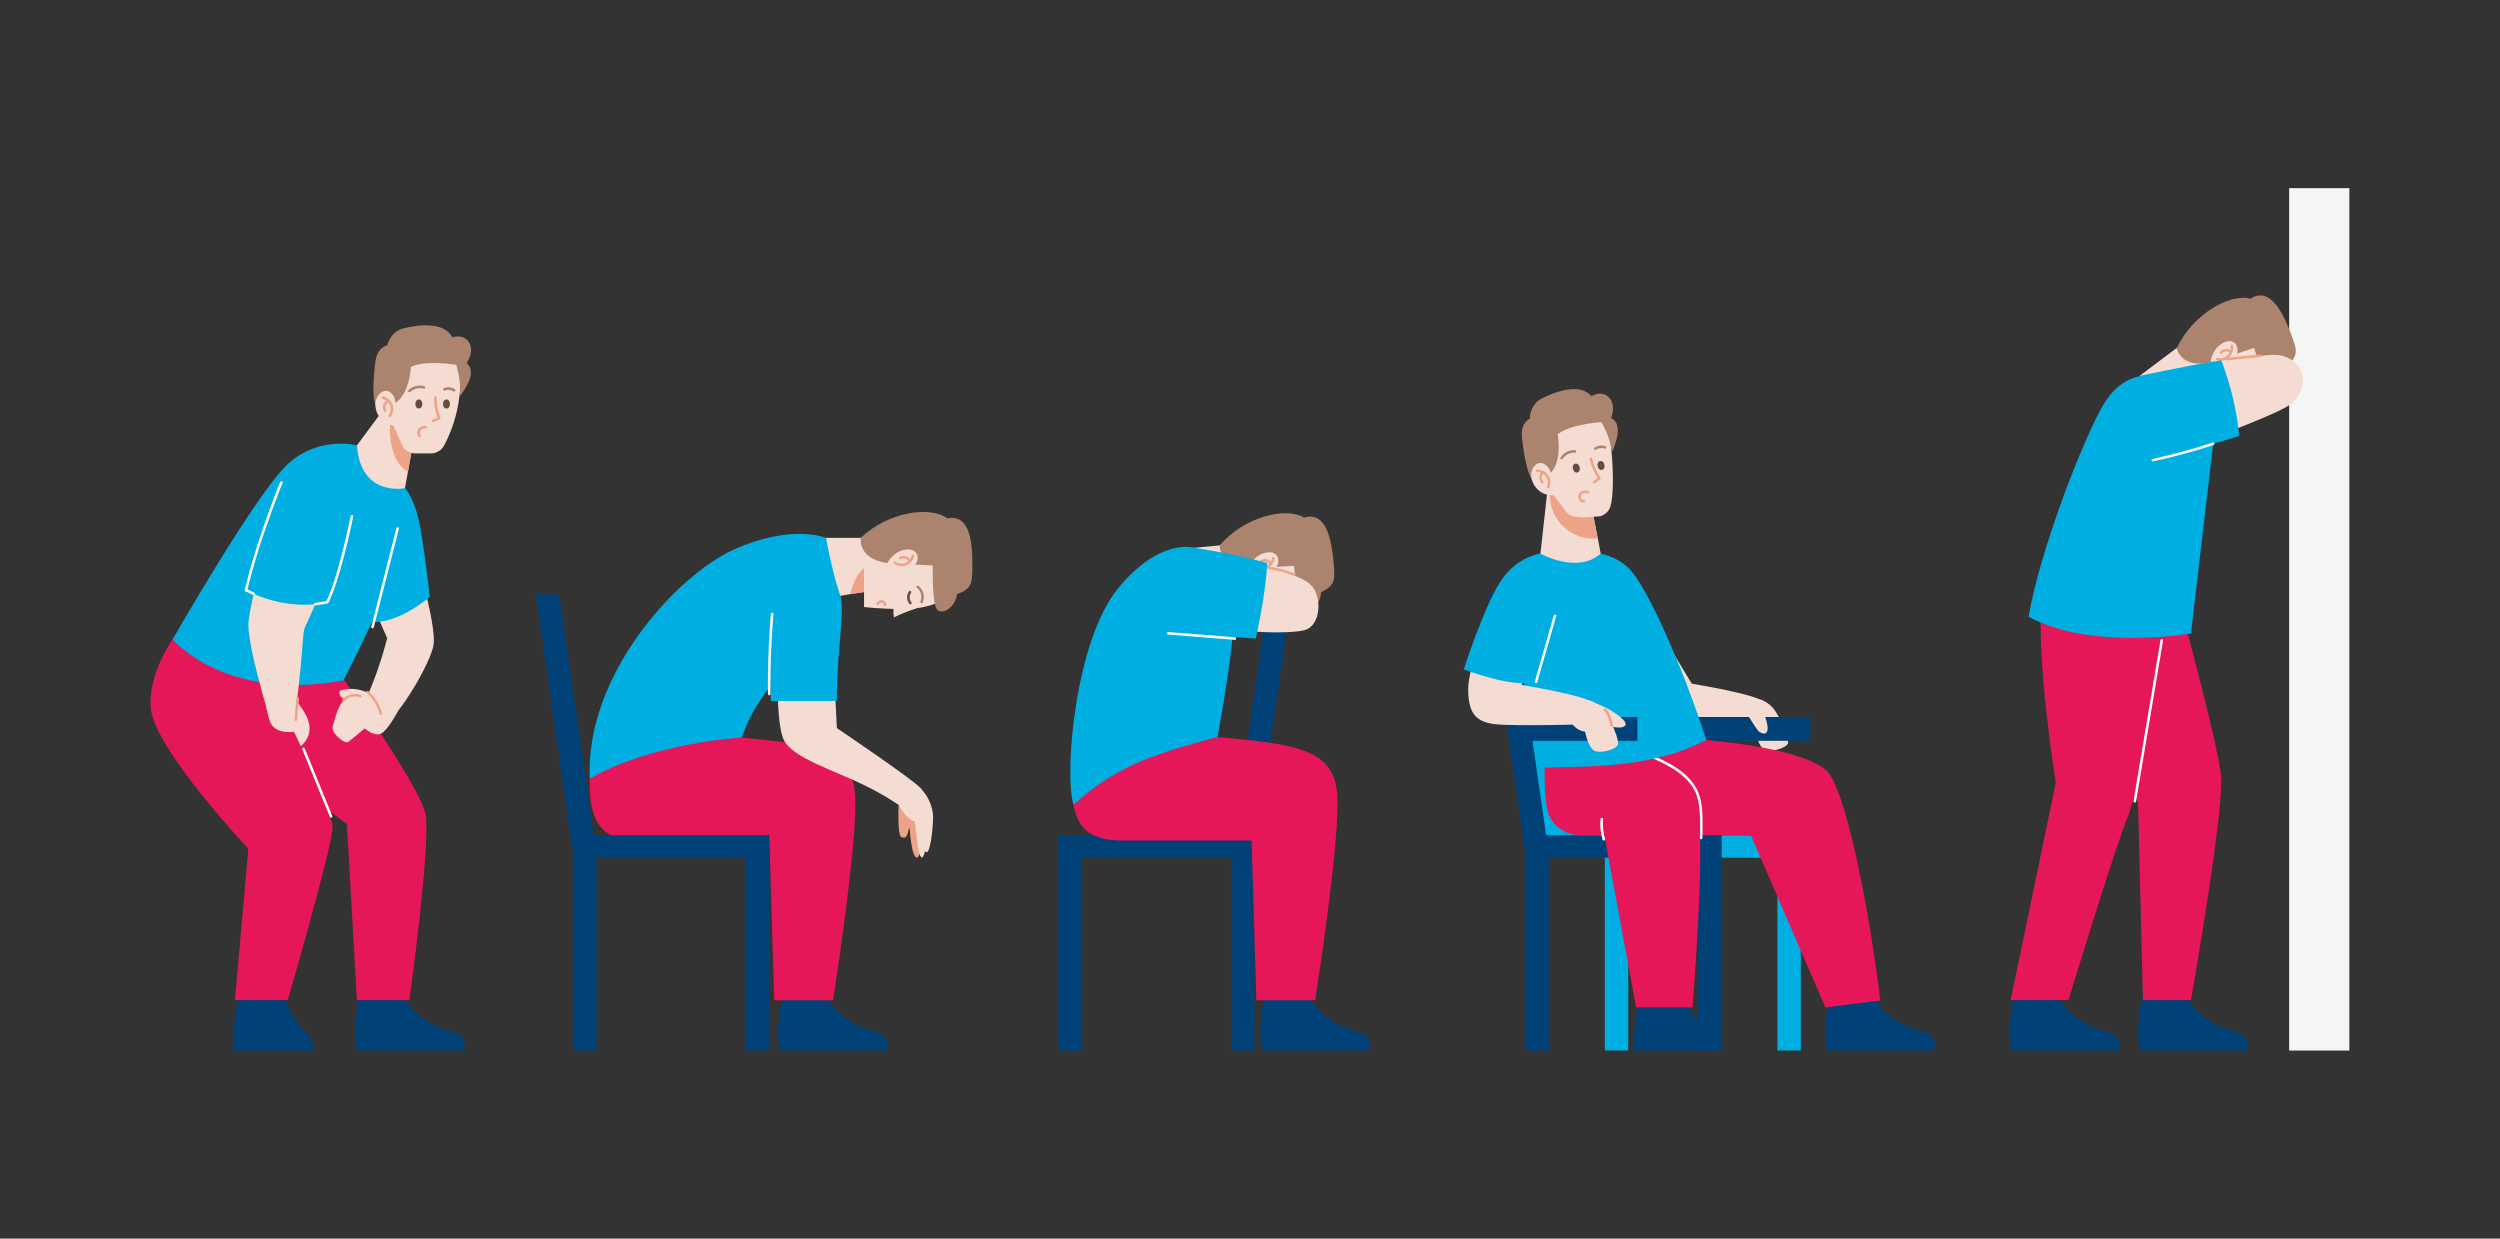 <?xml version="1.0" encoding="UTF-8"?>
<svg xmlns="http://www.w3.org/2000/svg" xmlns:xlink="http://www.w3.org/1999/xlink" version="1.1" id="Слой_2" x="0px" y="0px" viewBox="0 0 2907.3 1440.4" style="enable-background:new 0 0 2907.3 1440.4;" xml:space="preserve">
<rect x="0" y="0" width="2907.3" height="1440.4" fill="#333333" stroke="none"/>
<style type="text/css">
	.st0{fill:#00AFE1;}
	.st1{clip-path:url(#SVGID_00000044869391675381219820000012871560703432007094_);}
	.st2{fill:#AC846E;}
	.st3{fill:#F5DCD3;}
	.st4{fill:#EDA387;}
	.st5{fill:#644C42;}
	.st6{fill:#FBBED3;}
	.st7{fill:#FCA6C3;}
	.st8{fill:#FFFFFF;}
	.st9{fill:#F4F5F5;}
	.st10{clip-path:url(#SVGID_00000011739525704119132450000015718465297503021703_);}
	.st11{fill:#F5BDB8;}
	.st12{fill:#FFD103;}
	.st13{fill:#E61759;}
	.st14{fill:#004178;stroke:#004178;stroke-miterlimit:10;}
	.st15{fill:#004178;}
</style>
<g>
	<g>
		<g>
			<path class="st4" d="M1045.3,929.2c0,0-2.4,42.2,2.9,44.2c5.3,2,6.5,0.8,9.3-11.8c2,21.9,4.1,32.8,8.1,35.7     c4.1,2.8,10.1-27.2,9.7-28.8s-2.8-33.6-2.8-33.6s-10.1-12.1-12.5-13S1045.3,929.2,1045.3,929.2z"></path>
			<path class="st15" d="M910.5,1158.4c0,0-9.4,30.3-4,63.2c45,0,123.7,0,123.7,0s7.1-8.4-4-18.2c-3.9-3.5-34.5-7.7-54-29.2     c-19.5-21.5-13.9-31.3-13.9-31.3L910.5,1158.4z"></path>
			<path class="st13" d="M693.3,851.4c0,0-12.2,50.8-5.6,84.7c6.6,33.9,26.4,41.4,59.3,41.4c32.9,0,147.8,0,147.8,0l5.6,185.7h68.3     c0,0,28.7-180.9,25.8-237.4c-2.8-56.5-50.8-60.2-139.3-68.7c-88.5-8.5-94.1-10.4-94.1-10.4L693.3,851.4z"></path>
			<g>
				<path class="st3" d="M1020.8,625.5v61.2c0,0-8.9,0.5-31.8,4.2c-7.8,1.3-17.2,2.9-28.4,5c-14.1-29.4,0-70.4,0-70.4H1020.8z"></path>
				<path class="st4" d="M1020.8,671.3v15.4c0,0-8.9,0.5-31.8,4.2c5.3-24,15.8-30.2,15.8-30.2L1020.8,671.3z"></path>
				<path class="st3" d="M1004.8,660.7v45.2c0,0,18.2,2.2,44.1,2.5c9.5,0.1,20.1-0.9,31.2-3.9c41.4-11.3,44.2-53.6,34.8-79.1      c-9.4-25.4-53.6-34.8-113.9,0C989.8,654.7,1004.8,660.7,1004.8,660.7z"></path>
				<path class="st2" d="M1001,625.5c0,0-4.7,28.2,39.5,30.1c44.2,1.9,44.2,1.9,44.2,1.9s-0.9,43.6,4.7,51      c5.6,7.4,21.8-1.8,23.5-17.6c17.9-6.1,17.9-13.6,17.9-35.3s-1.9-58.6-29.2-52.8C1082,587.9,1032.1,595.4,1001,625.5z"></path>
				<path class="st3" d="M1030.7,658c3.2-9.4,11.6-16.8,21.4-18.7c4.6-0.9,9.9-0.3,12.9,3.2c2.9,3.4,2.7,8.6,0.4,12.4      s-6.4,6.2-10.6,7.5"></path>
				<path class="st3" d="M1065.9,707.4c0,0-15.7,4.9-26.3,10.7c-1.4-8.4,0-16.8,0-16.8L1065.9,707.4z"></path>
				<g>
					<path class="st5" d="M1056.9,687.9c-3,4.4-2.6,10.5,0.8,14.5c0.5,0.6,1.6,0.5,2.1,0c0.6-0.6,0.5-1.5,0-2.1       c-2.5-3.1-2.5-7.7-0.3-10.9c0.5-0.7,0.1-1.7-0.5-2.1C1058.2,686.9,1057.4,687.2,1056.9,687.9L1056.9,687.9z"></path>
				</g>
				<g>
					<path class="st2" d="M1066.4,683.8c4.6,3.4,6.3,10.2,4,15.3c-0.3,0.7-0.2,1.6,0.5,2.1c0.6,0.4,1.7,0.2,2.1-0.5       c3.1-6.8,0.9-15-5-19.4c-0.7-0.5-1.7-0.1-2.1,0.5C1065.4,682.5,1065.8,683.3,1066.4,683.8L1066.4,683.8z"></path>
				</g>
				<g>
					<g>
						<path class="st4" d="M1060.2,645.8c-0.9,3.8-3.5,7.2-7.1,8.7c-4,1.7-8.6,0.9-12-1.6c-1.6-1.1-3.1,1.5-1.5,2.6        c4.1,3,9.8,3.8,14.6,1.8c4.5-1.9,7.9-5.9,9-10.7C1063.5,644.8,1060.6,644,1060.2,645.8L1060.2,645.8z"></path>
					</g>
					<g>
						<path class="st4" d="M1047.8,650.3c0.2-0.1,0.4-0.3,0.6-0.4c0.1-0.1,0.2-0.1,0.3-0.1c-0.3,0.1,0.1,0,0.1,0        c0.4-0.1,0.8-0.3,1.3-0.3c-0.3,0.1,0.1,0,0.1,0c0.1,0,0.2,0,0.3,0c0.2,0,0.5,0,0.7,0c0.1,0,0.2,0,0.3,0c0.1,0,0.3,0,0.1,0        c0.2,0,0.5,0.1,0.7,0.1c0.2,0.1,0.4,0.1,0.6,0.2c0.1,0,0.2,0.1,0.3,0.1c0.4,0.1-0.2-0.1,0.1,0.1c0.4,0.2,0.8,0.4,1.2,0.7        c0.1,0.1,0.2,0.2,0.1,0c0.1,0.1,0.2,0.2,0.3,0.3c0.2,0.1,0.3,0.3,0.5,0.5c0.1,0.1,0.1,0.2,0.2,0.3c0.1,0.1-0.1-0.2,0,0.1        c0.1,0.2,0.3,0.4,0.4,0.7c0.4,0.7,1.4,0.9,2.1,0.5c0.7-0.4,0.9-1.3,0.5-2.1c-2.4-4.3-8.5-5.9-12.6-3.2c-0.7,0.4-1,1.3-0.5,2.1        C1046.1,650.4,1047.1,650.7,1047.8,650.3L1047.8,650.3z"></path>
					</g>
				</g>
				<g>
					<path class="st4" d="M1022,702.8C1022,702.7,1022.2,702.4,1022,702.8c0.1-0.2,0.1-0.3,0.2-0.4c0.1-0.1,0.1-0.2,0.2-0.3       c0.1-0.1,0.2-0.2,0,0c0.2-0.2,0.3-0.4,0.5-0.5c0.2-0.2-0.1,0.1,0,0c0.1-0.1,0.2-0.1,0.3-0.2c0.2-0.1,0.4-0.2,0.6-0.3       c-0.2,0.1-0.1,0,0,0c0.1,0,0.2-0.1,0.3-0.1c0.1,0,0.2,0,0.4-0.1c-0.3,0.1,0,0,0.1,0c0.1,0,0.2,0,0.3,0c0,0,0.4,0,0.2,0       c-0.2,0,0.1,0,0.2,0c0.1,0,0.2,0.1,0.4,0.1c0,0,0.4,0.1,0.2,0c-0.2-0.1,0.2,0.1,0.2,0.1c0.2,0.1,0.4,0.2,0.6,0.4       c-0.2-0.1,0,0,0.1,0.1c0.1,0.1,0.1,0.1,0.2,0.2c0.1,0.1,0.1,0.1,0.2,0.2c0.3,0.3-0.1-0.2,0.1,0.1c0.1,0.2,0.2,0.4,0.3,0.6       c0.1,0.1,0.1,0.2,0,0c0,0.1,0.1,0.2,0.1,0.3c0,0.1,0.1,0.2,0.1,0.4c0.1,0.3,0-0.3,0,0.1c0.1,0.8,0.6,1.5,1.5,1.5       c0.8,0,1.6-0.7,1.5-1.5c-0.3-2.8-2.4-5.1-5.2-5.5c-2.8-0.4-5.5,1.5-6.4,4.1c-0.3,0.7,0.3,1.7,1,1.8       C1021,704.1,1021.7,703.6,1022,702.8L1022,702.8z"></path>
				</g>
			</g>
			<path class="st3" d="M904.8,765.9c0,0-3.3,74.6,6.9,95s57.7,34.7,93.2,52.1s38.8,24.5,47.4,25.5c8.5,1,26.9-12.3,17.7-22.5     s-96.8-69.3-96.8-69.3l-4.6-91.8L904.8,765.9z"></path>
			<path class="st0" d="M960.6,625.5c0,0-39.6-16.7-107,13.5S680.2,786,685.9,905.4c74.2-42.3,176.9-47.7,176.9-47.7     s12.2-44.6,56.1-83.4c43.9-38.8,58.3-81.4,58.3-81.4S968.6,669.1,960.6,625.5z"></path>
			<path class="st0" d="M977.2,692.9c0,0,4.1,5.9,0,46.7c-4.1,40.9-4.1,75.6-4.1,75.6h-76.6c0,0-2-48,0-97     C898.5,669.1,949.5,679.9,977.2,692.9z"></path>
			<g>
				<path class="st8" d="M896.5,714c-2.1,24.3-3.2,48.8-3.5,73.2c-0.1,6.6-0.1,13.2,0,19.9c0,1.9,3,1.9,3,0      c-0.3-24.4,0.5-48.9,2-73.3c0.4-6.6,0.9-13.2,1.5-19.8C899.7,712.1,896.7,712.1,896.5,714L896.5,714z"></path>
			</g>
			<path class="st3" d="M1045.3,935.9c0,0,6.5,15.1,18.7,19.6c2.4,17.8,2.8,35.7,6.9,40.9c4.1,5.3,6.5-16.6,8.1-26.3     s5.7-17.4,2.8-31.6C1079,924.3,1070,916,1070,916S1045.3,922.8,1045.3,935.9z"></path>
			<path class="st3" d="M1074.8,921.8c0,0,10.7,12.7,10.3,29.6c-0.4,16.8-3.5,36.9-6.6,39.3c-3.1,2.4-7.4-8.2-5.9-21     s2.8-30.7,2.8-30.7L1074.8,921.8z"></path>
		</g>
		<g>
			<rect x="666.6" y="971.4" class="st15" width="227.9" height="26"></rect>
			<rect x="867.3" y="971.4" class="st15" width="27.2" height="250.2"></rect>
			<rect x="666.6" y="971.4" class="st15" width="27.2" height="250.2"></rect>
			<polygon class="st15" points="666.6,992.9 693.8,992.9 650.2,691.2 623,691.2    "></polygon>
		</g>
	</g>
	<g>
		<g>
			
				<rect x="1231" y="971.4" transform="matrix(-1 -4.489710e-11 4.489710e-11 -1 2689.757 1968.895)" class="st15" width="227.9" height="26"></rect>
			
				<rect x="1231" y="971.4" transform="matrix(-1 -4.444812e-11 4.444812e-11 -1 2489.076 2193.085)" class="st15" width="27.2" height="250.2"></rect>
			
				<rect x="1431.6" y="971.4" transform="matrix(-1 -4.538559e-11 4.538559e-11 -1 2890.438 2193.085)" class="st15" width="27.2" height="250.2"></rect>
			<polygon class="st15" points="1458.8,992.9 1431.6,992.9 1475.3,691.2 1502.5,691.2    "></polygon>
		</g>
		<path class="st15" d="M1471.3,1158.4c0,0-9.4,30.3-4,63.2c45,0,123.7,0,123.7,0s7.1-8.4-4-18.2c-3.9-3.5-34.5-7.7-54-29.2    c-19.5-21.5-13.9-31.3-13.9-31.3L1471.3,1158.4z"></path>
		<path class="st13" d="M1254,851.4c0,0-12.2,50.8-5.6,84.7s26.4,41.4,59.3,41.4c32.9,0,147.8,0,147.8,0l5.6,185.7h68.3    c0,0,28.7-180.9,25.8-237.4c-2.8-56.5-50.8-60.2-139.3-68.7c-88.5-8.5-94.1-10.4-94.1-10.4L1254,851.4z"></path>
		<g>
			<path class="st3" d="M1438.2,632.3l5.9,60.9c0,0-8.8,1.4-31.2,7.3c-7.6,2-16.9,4.5-27.8,7.7c-16.9-27.9-6.8-70.1-6.8-70.1     L1438.2,632.3z"></path>
			<path class="st4" d="M1442.6,677.9l1.5,15.3c0,0-8.8,1.4-31.2,7.3c2.9-24.4,12.8-31.6,12.8-31.6L1442.6,677.9z"></path>
			<path class="st3" d="M1425.6,668.8l4.4,45c0,0,18.3,0.4,44.2-1.7c9.5-0.8,19.9-2.8,30.6-6.9c40.1-15.2,38.9-57.7,27-82     s-56.7-29.5-113.3,11C1410.1,664.3,1425.6,668.8,1425.6,668.8z"></path>
			<path class="st2" d="M1418.5,634.2c0,0-2,28.6,42.2,26.2c44.2-2.4,44.2-2.4,44.2-2.4s3.3,43.5,9.6,50.3     c6.3,6.8,21.5-3.9,21.7-19.7c17.2-7.8,16.5-15.3,14.4-36.8c-2.1-21.6-7.5-58.2-34.1-49.8C1495.4,588.9,1446.5,601.2,1418.5,634.2     z"></path>
			<path class="st3" d="M1451.1,663.6c2.2-9.7,10-17.9,19.5-20.6c4.5-1.3,9.8-1.3,13.2,2c3.2,3.1,3.5,8.3,1.6,12.3s-5.7,6.8-9.8,8.5     "></path>
			<path class="st3" d="M1490.9,709.5c0,0-15.2,6.4-25.2,13.2c-2.2-8.2-1.6-16.8-1.6-16.8L1490.9,709.5z"></path>
			<g>
				<path class="st15" d="M1480.2,690.8c-2.6,4.6-1.7,10.7,2,14.4c1.4,1.4,3.5-0.8,2.1-2.1c-2.8-2.8-3.4-7.4-1.5-10.8      C1483.7,690.6,1481.1,689.1,1480.2,690.8L1480.2,690.8z"></path>
			</g>
			<g>
				<path class="st2" d="M1489,685.9c5.1,3,7.4,9.6,5.5,15.2c-0.6,1.8,2.3,2.6,2.9,0.8c2.3-6.8-0.7-14.9-6.8-18.5      C1488.9,682.3,1487.4,684.9,1489,685.9L1489,685.9z"></path>
			</g>
			<g>
				<g>
					<path class="st4" d="M1479.3,649c-0.5,3.8-2.9,7.2-6.2,9.1c-3.7,2-8.4,1.8-12-0.3c-1.7-1-3.2,1.6-1.5,2.6       c4.5,2.7,10.4,2.9,15,0.3c4.3-2.4,7.1-6.8,7.7-11.6c0.1-0.8-0.8-1.5-1.5-1.5C1479.9,647.5,1479.4,648.2,1479.3,649L1479.3,649z       "></path>
				</g>
				<g>
					<path class="st4" d="M1467.6,654.2C1467.4,654.4,1467.6,654.2,1467.6,654.2c0.2-0.1,0.3-0.2,0.4-0.2c0.2-0.1,0.4-0.2,0.6-0.3       c0,0,0.4-0.2,0.1-0.1c0.1,0,0.2-0.1,0.3-0.1c0.2-0.1,0.4-0.1,0.7-0.2c0.1,0,0.2,0,0.3-0.1c0,0,0.4-0.1,0.2,0       c-0.2,0,0.2,0,0.2,0c0.1,0,0.2,0,0.3,0c0.3,0,0.5,0,0.8,0c0.1,0,0.2,0,0.3,0c0,0,0.5,0.1,0.1,0c0.5,0.1,0.9,0.2,1.3,0.3       c0.1,0,0.2,0.1,0.3,0.1c0.2,0.1-0.2-0.1,0.1,0c0.2,0.1,0.4,0.2,0.6,0.3c0.2,0.1,0.4,0.2,0.6,0.4c0.4,0.2-0.2-0.2,0.1,0.1       c0.1,0.1,0.2,0.1,0.3,0.2c0.2,0.2,0.3,0.3,0.5,0.5c0.1,0.1,0.1,0.2,0.2,0.3c-0.2-0.2,0.1,0.1,0.1,0.1c0.5,0.7,1.3,1,2.1,0.5       c0.7-0.4,1-1.4,0.5-2.1c-2.9-4.3-9.1-5.1-13.1-1.9c-0.6,0.5-0.5,1.6,0,2.1C1466.1,654.8,1466.9,654.7,1467.6,654.2       L1467.6,654.2z"></path>
				</g>
			</g>
			<g>
				<path class="st4" d="M1446.8,709.2c0-0.1,0.1-0.2,0.1-0.4c0-0.1,0.2-0.4,0-0.1c0.1-0.2,0.2-0.4,0.3-0.5c0,0,0.3-0.3,0.1-0.1      c0.1-0.1,0.2-0.2,0.2-0.3c0.1-0.1,0.3-0.3,0.5-0.4c-0.3,0.2,0.1,0,0.1-0.1c0.1-0.1,0.2-0.1,0.3-0.2c0,0,0.3-0.2,0.2-0.1      c-0.2,0.1,0.1,0,0.2-0.1c0.2-0.1,0.5-0.1,0.7-0.2c-0.2,0-0.1,0,0,0c0.1,0,0.2,0,0.4,0c0.1,0,0.2,0,0.3,0c-0.4,0,0,0,0.1,0      c0.1,0,0.2,0.1,0.3,0.1c0,0,0.4,0.2,0.2,0.1c-0.2-0.1,0.1,0.1,0.1,0.1c0.1,0.1,0.2,0.1,0.3,0.2c0.1,0.1,0.2,0.1,0.3,0.2      c-0.2-0.1-0.1-0.1,0,0c0.2,0.1,0.3,0.3,0.5,0.5c0.2,0.2-0.1-0.2,0.1,0.1c0.1,0.1,0.1,0.2,0.2,0.3c0.1,0.1,0.1,0.2,0.1,0.3      c0.2,0.3-0.1-0.3,0,0.1c0.1,0.2,0.1,0.5,0.2,0.7c0.1,0.8,1.1,1.3,1.8,1c0.8-0.3,1.2-1,1-1.8c-0.5-2.6-3-4.7-5.6-4.8      c-2.7-0.1-5.3,1.9-5.9,4.5c-0.2,0.8,0.2,1.7,1,1.8C1445.7,710.5,1446.6,710.1,1446.8,709.2L1446.8,709.2z"></path>
			</g>
		</g>
		<path class="st0" d="M1388.9,637c0,0-40-12.5-89,47.6s-62.8,213.3-51.5,251.4c52.1-48.3,102.4-61.1,167.5-79.1    c9.6-52.6,22-129.5,17.8-151.1C1429.6,684.4,1388.9,637,1388.9,637z"></path>
		<path class="st3" d="M1464,659.1c0,0,43.1,6.6,58.8,19.6c15.6,13,14.1,49.6-6.5,54.3c-20.6,4.8-75.5,1.7-84.7-2.6    C1422.4,726.1,1464,659.1,1464,659.1z"></path>
		<path class="st0" d="M1388.9,637c0,0,47.4,7.2,84.8,17.7c-1.7,37.5-13.4,87.9-13.4,87.9s-79.1-4.8-101.7-10    C1336,727.4,1332,662.6,1388.9,637z"></path>
		<g>
			<path class="st8" d="M1358.6,738c20.7,1.6,41.3,3.3,62,4.9c5.2,0.4,10.3,0.8,15.5,1.2c1.9,0.2,1.9-2.8,0-3     c-20.7-1.6-41.3-3.3-62-4.9c-5.2-0.4-10.3-0.8-15.5-1.2C1356.6,734.9,1356.7,737.9,1358.6,738L1358.6,738z"></path>
		</g>
		<g>
			<path class="st4" d="M1475,661.7c10.3,1.4,20.3,4.2,29.9,8.2c0.8,0.3,1.6-0.3,1.8-1c0.2-0.9-0.3-1.5-1-1.8     c-9.6-4-19.6-6.7-29.9-8.2c-0.8-0.1-1.6,0.2-1.8,1C1473.8,660.5,1474.2,661.6,1475,661.7L1475,661.7z"></path>
		</g>
	</g>
	<g>
		<path class="st15" d="M278,1157.8c0,0-7.8,28.9-7.2,63.9c49.8,0,92.8,0,92.8,0s3.4-11.4-6.7-20.2s-23.5-26.9-27.6-49.1    C325.3,1130.2,278,1157.8,278,1157.8z"></path>
		<path class="st15" d="M418.7,1158.4c0,0-9.4,30.3-4,63.2c45,0,123.7,0,123.7,0s7.1-8.4-4-18.2c-3.9-3.5-34.5-7.7-54-29.2    c-19.5-21.5-13.9-31.3-13.9-31.3L418.7,1158.4z"></path>
		<path class="st3" d="M472.8,612c0,0,37.6,114.3,30.9,140.6c-6.7,26.3-46.9,91.4-58.7,88.7c-11.8-2.8-29.2-5.2-15.6-36.9    c13.5-31.7,20.9-62.4,20.9-62.4s-31-66.2-35.3-97.9S453.8,601.3,472.8,612z"></path>
		<path class="st0" d="M499.8,694c0,0-22.8,20.2-48.6,27.1c-4.8,1.3-9.7,2.1-14.6,2.2c-9.6-18.3-14.9-34.9-17.9-47.7    c-3.9-16.4-3.9-26.8-3.9-26.8l56.1-81.2c0,0,9.7,9.7,15.9,36.6C492.9,631.1,499.8,694,499.8,694z"></path>
		<path class="st13" d="M476.1,1163.1h-61l-11.7-205.1c0,0-93.4-64.4-117.3-110.1c-2.7-5.2-4.5-10.1-5.2-14.7c-6.7-45,0-69.9,0-69.9    l109.9,14.1c0,0,97.7,135.9,104,169.7C501.3,980.9,476.1,1163.1,476.1,1163.1z"></path>
		<path class="st13" d="M302.4,767.4c0,0,84.3,172.4,84.3,194.5c0,22.1-52.1,201.2-52.1,201.2h-61.4L288.8,987    c0,0-110.3-116.9-113.5-164.1s34.4-91.9,34.4-91.9L302.4,767.4z"></path>
		<path class="st3" d="M426.5,812.4c0,0-20.4-6.1-27.2,2.1c-6.8,8.2-10.6,23.6-12.5,30.7c-1.9,7,14,20.5,18,17.7    s19.2-15.8,19.2-15.8s11.2,9.7,19,6.1s19.8-26.1,19.8-26.1L426.5,812.4z"></path>
		<path class="st3" d="M430.7,806.8c0,0-13.5-6.9-24.8-5.5c-11.3,1.3-11.5,1.3-11,5.5c0.6,4.2,3.9,7,14.6,7.3s15.8,2.8,15.8,2.8    S432,809.3,430.7,806.8z"></path>
		<path class="st3" d="M309.6,822.3c0,0,3.2,17.1,6.8,21.4c3.7,4.2,10.4,9,25.6,7.3c4.1,9,7.7,16.8,7.7,16.8s10.3-7.5,10.3-20.5    c0-12.9-9.8-24.8-16-33.2S309.6,822.3,309.6,822.3z"></path>
		<path class="st0" d="M415.1,517.9c0,0-43.6-11.7-80.2,21.6s-134.1,204-134.1,204s60,72.8,198.5,47.9    c26-49.9,70.1-143.2,73.6-179.3c3.5-36.1-2-44.4-2-44.4L415.1,517.9z"></path>
		<path class="st3" d="M492.6,486.7l-0.3,0.5l-9.1,12.5l-8.8,48.9l-3.5,19.1c0,0-51.6,10.8-55.8-49.8l34.3-46.3L492.6,486.7z"></path>
		<path class="st4" d="M492.3,487.1l-9.1,12.5l-8.8,48.9c-25.7-14.3-20.5-59.1-20.5-59.1L492.3,487.1z"></path>
		<path class="st3" d="M450.4,478.4l16.8,38.5c2.8,6.3,9,10.4,15.9,10.4h18c6.3,0,12.2-3.4,15.2-9c5.4-9.9,13.3-27.5,17-50.5    c5.9-36.7,4.7-60.3-5.9-63.9c-10.6-3.5-56.8-5.9-66.3,20.1C451.6,450,450.4,478.4,450.4,478.4z"></path>
		<path class="st2" d="M455.8,470.5c0,0,18.9-4.6,22.1-43.8c16.5-8.4,52.5-2.5,52.5-2.5s7,19.7,3.7,37.5c16.9-22,15.7-33.5,8.5-39.5    c13-19.7-0.4-35.4-16.5-29.8c-9.8-19.3-41.7-14.4-57.1-10.5c-15.4,3.9-18.7,19.8-18.7,19.8s-11.6,1.6-13.8,19.1    c-2.2,17.5-5.4,51.5,5.5,60.2C453,489.8,455.8,470.5,455.8,470.5z"></path>
		<path class="st3" d="M459.9,473.7c0.2-3.9,0.1-7.9-1.4-11.5c-1.4-3.6-4.5-6.8-8.3-7.5c-7-1.2-12.7,6.3-13.5,13.3    c-0.8,7.2,1.8,14.7,6.9,19.8c5.1,5.2,12.5,7.9,19.7,7.2L459.9,473.7z"></path>
		<g>
			<path class="st4" d="M444.7,464c3.8,0.9,7.2,3.5,8.7,7.1c1.7,4,0.9,8.6-1.6,12c-1.1,1.6,1.5,3.1,2.6,1.5c3-4.1,3.8-9.8,1.8-14.6     c-1.9-4.5-5.9-7.9-10.7-9C443.6,460.7,442.8,463.6,444.7,464L444.7,464z"></path>
		</g>
		<g>
			<path class="st4" d="M449.1,476.4c-0.1-0.2-0.3-0.4-0.4-0.6c-0.1-0.1-0.1-0.2-0.1-0.3c0.1,0.3,0-0.1,0-0.1     c-0.1-0.4-0.3-0.8-0.3-1.3c0.1,0.3,0-0.1,0-0.1c0-0.1,0-0.2,0-0.3c0-0.2,0-0.5,0-0.7c0-0.1,0-0.2,0-0.3c0-0.1,0-0.3,0-0.1     c0-0.2,0.1-0.5,0.1-0.7c0.1-0.2,0.1-0.4,0.2-0.6c0-0.1,0.1-0.2,0.1-0.3c0.1-0.4-0.1,0.2,0.1-0.1c0.2-0.4,0.4-0.8,0.7-1.2     c0.1-0.1,0.2-0.2,0-0.1c0.1-0.1,0.2-0.2,0.3-0.3c0.1-0.2,0.3-0.3,0.5-0.5c0.1-0.1,0.2-0.1,0.3-0.2c0.1-0.1-0.2,0.1,0.1,0     c0.2-0.1,0.4-0.3,0.7-0.4c0.7-0.4,0.9-1.4,0.5-2.1c-0.4-0.7-1.3-0.9-2.1-0.5c-4.3,2.4-5.9,8.5-3.2,12.6c0.4,0.7,1.3,1,2.1,0.5     C449.2,478,449.6,477.1,449.1,476.4L449.1,476.4z"></path>
		</g>
		<g>
			<path class="st4" d="M504.8,462.1c-0.2,8.4,1.3,16.8,4.6,24.6c0.2-0.6,0.5-1.1,0.7-1.7c-2.4,1.1-4.7,2.1-7.1,3.2     c-1.8,0.8-0.2,3.4,1.5,2.6c2.4-1.1,4.7-2.1,7.1-3.2c0.5-0.2,0.9-1.1,0.7-1.7c-3.2-7.5-4.7-15.6-4.5-23.8     C507.9,460.2,504.9,460.2,504.8,462.1L504.8,462.1z"></path>
		</g>
		<g>
			<path class="st4" d="M495.3,495.5c-3.2-0.8-6.6,0.4-8.6,3.1c-1.9,2.6-2,6.5-0.1,9.2c0.5,0.7,1.3,1,2.1,0.5c0.7-0.4,1-1.4,0.5-2.1     c-0.4-0.6-0.6-0.9-0.7-1.5c0-0.2-0.1-0.3-0.1-0.5c0-0.1-0.1-0.5,0-0.2c0-0.3-0.1-0.6,0-0.9c0-0.1,0-0.3,0-0.4c0,0,0.1-0.5,0-0.2     c0.1-0.3,0.1-0.6,0.2-0.9c0-0.1,0.1-0.3,0.1-0.4c-0.1,0.2,0.1-0.1,0.1-0.2c0.1-0.3,0.3-0.6,0.5-0.8c0.1-0.1,0.1-0.1,0,0     c0-0.1,0.1-0.1,0.1-0.2c0.1-0.1,0.2-0.2,0.3-0.3c0.1-0.1,0.2-0.2,0.3-0.3c0.1,0,0.1-0.1,0.2-0.1c-0.1,0.1-0.1,0.1,0,0     c0.2-0.2,0.5-0.3,0.7-0.5c0.1-0.1,0.3-0.1,0.4-0.2c-0.3,0.1,0.2-0.1,0.2-0.1c0.3-0.1,0.6-0.2,0.8-0.2c0.1,0,0.3-0.1,0.4-0.1     c-0.3,0,0.1,0,0.2,0c0.3,0,0.6,0,0.9,0c0.1,0,0.2,0,0.3,0c-0.1,0-0.2,0,0,0c0.2,0,0.3,0.1,0.5,0.1c0.8,0.2,1.7-0.2,1.8-1     C496.6,496.6,496.2,495.8,495.3,495.5L495.3,495.5z"></path>
		</g>
		<ellipse class="st5" cx="487.1" cy="469.8" rx="4" ry="5.3"></ellipse>
		<ellipse class="st5" cx="519.2" cy="469.8" rx="4" ry="5.3"></ellipse>
		<g>
			<path class="st2" d="M477.1,455.8c4.1-3.9,10.1-5.3,15.4-3.8c1.9,0.5,2.7-2.4,0.8-2.9c-6.4-1.8-13.5,0-18.4,4.6     C473.6,455,475.7,457.1,477.1,455.8L477.1,455.8z"></path>
		</g>
		<g>
			<path class="st2" d="M517.1,454.2c3.4-1.4,7.2-1.1,10.3,1c0.7,0.5,1.7,0.1,2.1-0.5c0.4-0.7,0.1-1.6-0.5-2.1     c-3.6-2.5-8.5-3-12.6-1.3c-0.7,0.3-1.3,1-1,1.8C515.4,453.9,516.3,454.6,517.1,454.2L517.1,454.2z"></path>
		</g>
		<path class="st3" d="M326.4,575c0,0-36.4,122.9-37.5,150c-1,27,24,108,24,108s23.9-1.4,31.2-7.6c9.4-75.9,7.3-88.5,10.4-95.5    c3.1-7,45.8-97,44.8-136.3S352.4,525.1,326.4,575z"></path>
		<path class="st0" d="M360.1,539.5c0,0-27.5-1-46.2,46.9s-27.7,100-27.7,100s43.3,25.1,94.4,14.1c25-69.3,26.6-102.6,24.3-127.6    S398.3,525.3,360.1,539.5z"></path>
		<g>
			<path class="st8" d="M434.7,729.5c7.6-29.8,15.2-59.6,22.8-89.4c2.1-8.4,4.3-16.8,6.4-25.1c0.5-1.9-2.4-2.7-2.9-0.8     c-7.6,29.8-15.2,59.6-22.8,89.4c-2.1,8.4-4.3,16.8-6.4,25.1C431.3,730.6,434.2,731.4,434.7,729.5L434.7,729.5z"></path>
		</g>
		<g>
			<path class="st8" d="M325.8,560.6c-3.5,8.4-6.7,17-9.9,25.6c-7.4,19.8-14.2,39.7-20.4,59.9c-4,13.1-7.7,26.4-10.9,39.7     c-0.1,0.6,0.1,1.4,0.7,1.7c3,1.5,5.9,2.9,8.9,4.4c1.7,0.8,3.3-1.7,1.5-2.6c-3-1.5-5.9-2.9-8.9-4.4c0.2,0.6,0.5,1.1,0.7,1.7     c5.5-23.2,12.5-46.1,20.2-68.7c5.5-16.1,11.3-32.1,17.5-47.9c1.1-2.9,2.3-5.8,3.5-8.6C329.5,559.7,326.6,558.9,325.8,560.6     L325.8,560.6z"></path>
		</g>
		<g>
			<path class="st8" d="M407.9,599.9c-1.8,8.6-3.7,17.2-5.7,25.8c-4,16.9-8.3,33.8-13.7,50.3c-2.6,8-5.4,16.1-9.2,23.6     c0.3-0.2,0.6-0.5,0.9-0.7c-4.6,0.7-9.2,1.4-13.8,2.2c-1.9,0.3-1.1,3.2,0.8,2.9c1.1-0.2,2.1-0.3,3.2-0.5c2.5-0.4,5-0.8,7.5-1.2     c1-0.2,2-0.2,2.9-0.5c0.8-0.2,1.1-0.6,1.4-1.3c0.4-0.9,0.9-1.8,1.3-2.7c4-8.7,7-17.9,9.8-27c3.2-10.3,6-20.7,8.6-31.1     c2.2-8.7,4.3-17.5,6.2-26.3c0.9-4.2,1.9-8.4,2.7-12.6c0-0.1,0-0.1,0-0.2C411.2,598.8,408.3,598,407.9,599.9L407.9,599.9z"></path>
		</g>
		<g>
			<path class="st4" d="M345.4,837.2c0.8-8.3,1.5-16.6,2.3-25c0.2-1.9-2.8-1.9-3,0c-0.8,8.3-1.5,16.6-2.3,25     C342.2,839.1,345.2,839.1,345.4,837.2L345.4,837.2z"></path>
		</g>
		<g>
			<path class="st4" d="M426.4,805.9c7.3,6.5,12.6,15,15,24.5c0.5,1.9,3.4,1.1,2.9-0.8c-2.6-10-8.1-19-15.8-25.8     C427.1,802.5,425,804.6,426.4,805.9L426.4,805.9z"></path>
		</g>
		<g>
			<path class="st4" d="M400.5,815.5c4.5-5.2,12-7,18.4-4.5c0.8,0.3,1.6-0.3,1.8-1c0.2-0.9-0.3-1.5-1-1.8     c-7.3-2.9-16.2-0.7-21.3,5.2C397.1,814.9,399.2,817,400.5,815.5L400.5,815.5z"></path>
		</g>
		<g>
			<path class="st8" d="M351.5,871.3c8.3,20.4,16.7,40.8,25,61.3c2.4,5.8,4.7,11.6,7.1,17.3c0.7,1.8,3.6,1,2.9-0.8     c-8.3-20.4-16.7-40.8-25-61.3c-2.4-5.8-4.7-11.6-7.1-17.3C353.7,868.7,350.8,869.5,351.5,871.3L351.5,871.3z"></path>
		</g>
	</g>
	<g>
		<path class="st3" d="M1928.1,723.2c0,0-23,50-23,76.4c0,26.3,7.3,38.2,30.6,41s114.2,0,114.2,0s5.9-16.3,0-24.7    c-5.9-8.3-82.4-20.8-82.4-20.8S1926.7,730,1928.1,723.2C1929.5,716.5,1928.1,723.2,1928.1,723.2z"></path>
		<path class="st3" d="M2045,812.8c0,0,11.4,2.3,19.1,13.5s16.9,32.9,15.1,38.2s-18.5,10.5-26.6,7.5c-8.1-3-11.5-22.5-11.5-22.5    s-10.5-0.7-16.1-10.9S2045,812.8,2045,812.8z"></path>
		<rect x="1962.6" y="833.8" class="st15" width="142.8" height="27.7"></rect>
		<g>
			<rect x="1866.3" y="971.4" class="st0" width="227.9" height="26"></rect>
			<rect x="2067" y="971.4" class="st0" width="27.2" height="250.2"></rect>
			<rect x="1866.3" y="971.4" class="st0" width="27.2" height="250.2"></rect>
			<polygon class="st0" points="1866.3,992.9 1893.5,992.9 1849.9,691.2 1822.7,691.2    "></polygon>
			<polygon class="st0" points="1840.7,691.2 1738,691.2 1791.5,984.4 1881.5,984.4    "></polygon>
		</g>
		<path class="st15" d="M2128.5,1158.4c0,0-9.4,30.3-4,63.2c45,0,123.7,0,123.7,0s7.1-8.4-4-18.2c-3.9-3.5-34.5-7.7-54-29.2    c-19.5-21.5-13.9-31.3-13.9-31.3L2128.5,1158.4z"></path>
		<path class="st13" d="M2186.6,1163.5c-26.1,3.3-63.8,8.1-63.8,8.1l-86.6-200.2h-85.7l-46.7-57.9c0,0-7.3-23,17.1-33.7    c10-4.4,28.7-22.6,52-20.4c80.1,7.4,127.1,18.4,149.9,35.5C2145.6,911.9,2174.2,1058.9,2186.6,1163.5z"></path>
		<path class="st15" d="M1907,1157.8c0,0-7.8,28.9-7.2,63.9c49.8,0,92.8,0,92.8,0s3.4-11.4-6.7-20.2s-23.5-26.9-27.6-49.1    C1954.3,1130.2,1907,1157.8,1907,1157.8z"></path>
		<g>
			<rect x="1774" y="971.4" class="st15" width="227.9" height="26"></rect>
			<rect x="1974.7" y="971.4" class="st15" width="27.2" height="250.2"></rect>
			<rect x="1774" y="971.4" class="st15" width="27.2" height="250.2"></rect>
			<polygon class="st15" points="1774,992.9 1801.2,992.9 1757.5,691.2 1730.4,691.2    "></polygon>
		</g>
		<path class="st13" d="M1902.8,872.2c0,0,0.5-14.1,13.9,0c23.7,24.9,49,52.7,57.1,73c10.4,26.1-5.5,226.3-5.5,226.3h-65.6    l-37-200.2h-27.8c-19.9,0-36.7-14.2-39.3-33.2c-1.6-11.9-2.7-27.4-2.4-47.1"></path>
		<g>
			<path class="st8" d="M1979.8,974.5c0-16.1,1.3-32.7-3.2-48.4c-4.2-14.3-15.1-25.3-27.3-33.3c-8.7-5.7-18.2-10.2-27.7-14.4     c-1.8-0.8-3.3,1.8-1.5,2.6c14.9,6.6,30.3,14,41.7,26c4.8,5,8.9,10.9,11.2,17.5c2.7,7.8,3.5,16,3.9,24.2c0.4,8.6,0,17.2,0,25.9     C1976.8,976.4,1979.8,976.4,1979.8,974.5L1979.8,974.5z"></path>
		</g>
		<g>
			<path class="st8" d="M1861.2,952.5c-0.6,8,0.2,16.1,2.4,23.9c0.5,1.9,3.4,1.1,2.9-0.8c-2.1-7.5-2.9-15.3-2.3-23.1     C1864.4,950.6,1861.4,950.6,1861.2,952.5L1861.2,952.5z"></path>
		</g>
		<path class="st0" d="M1797.5,642.2c0,0-28.8,1.4-32.9,33.1s29.3,196.1,27.9,217.5c50.7-2,126.3,2.1,191.7-32.4    c-27.6-85.6-68.4-178-89.9-199.4C1872.8,639.5,1835.5,637.7,1797.5,642.2z"></path>
		<path class="st3" d="M1861.5,643.8c-27.4,24.1-70.1,0-70.1,0l7.6-68.5c1.2-2,2.4-3.8,3.6-5.4c25.8-35.5,47.8,17.1,47.8,17.1    s0,0,7.7,39C1859.1,631.2,1860.2,637.1,1861.5,643.8z"></path>
		<path class="st4" d="M1858,626.1c-2.9,0.4-5.9,0.4-8.8,0.2c-13.4-1-26.4-7.7-35-18c-8.7-10.3-13-24.2-11.7-37.6l0.1-0.8    c25.8-35.5,47.8,17.1,47.8,17.1S1850.3,587,1858,626.1z"></path>
		<path class="st3" d="M1796.4,561.5l25,33.7c4.1,5.5,10.2,5.8,17.8,6.5l21-1.2c6.2-1.4,11.1-6.1,12.8-12.2    c3-10.8,3.3-32.6,1.7-55.9c-2.5-37.1-9-59.9-20.2-60.9c-11.2-1.1-56.7,7.1-60,34.6C1791.1,533.6,1796.4,561.5,1796.4,561.5z"></path>
		<path class="st2" d="M1799.9,552.7c0,0,17.4-8.7,11.6-47.6c14.1-11.9,50.6-14.2,50.6-14.2s11.3,17.6,12.1,35.6    c11.5-25.3,7.7-36.2-0.6-40.4c8.2-22.1-8.3-34.4-22.8-25.3c-13.9-16.5-43.8-4.6-58,2.7c-14.1,7.2-13.8,23.5-13.8,23.5    s-11,4.2-9.1,21.7s6.4,51.4,19,57.4C1801.5,572.1,1799.9,552.7,1799.9,552.7z"></path>
		<path class="st3" d="M1804.6,554.8c-0.7-3.8-1.7-7.7-3.9-10.9c-2.2-3.2-5.9-5.6-9.8-5.4c-7.1,0.4-11,9-10.1,16    c0.9,7.2,5.1,13.9,11.2,17.8s14,4.8,20.8,2.6L1804.6,554.8z"></path>
		<g>
			<path class="st4" d="M1787.7,548.8c3.9,0,7.8,1.8,10.1,5.1c2.3,3.3,2.9,7.9,1.3,11.7c-0.3,0.7-0.2,1.6,0.5,2.1     c0.6,0.4,1.7,0.2,2.1-0.5c2-4.7,1.7-10.4-1.3-14.7c-2.9-4.1-7.6-6.6-12.6-6.5C1785.7,545.8,1785.7,548.8,1787.7,548.8     L1787.7,548.8z"></path>
		</g>
		<g>
			<path class="st4" d="M1794.7,559.8c-0.2-0.2-0.3-0.3-0.5-0.5c-0.3-0.3,0.1,0.1-0.1-0.1c-0.1-0.1-0.1-0.2-0.2-0.3     c-0.1-0.2-0.2-0.4-0.4-0.6c-0.1-0.1-0.1-0.2-0.2-0.3c-0.1-0.1,0,0.2,0-0.1c-0.2-0.5-0.3-0.9-0.4-1.4c-0.1-0.3,0,0.1,0-0.1     c0-0.1,0-0.2,0-0.4c0-0.2,0-0.5,0-0.7c0-0.2,0-0.5,0-0.7c0-0.1,0-0.2,0,0c0-0.1,0-0.3,0.1-0.4c0-0.2,0.1-0.5,0.2-0.7     c0-0.1,0.1-0.2,0.1-0.3c0,0,0.1-0.4,0.1-0.2c-0.1,0.2,0.1-0.2,0.1-0.2c0.1-0.1,0.1-0.2,0.2-0.3c0.1-0.2,0.2-0.4,0.4-0.6     c0.1-0.1,0.2-0.3,0.1-0.1c0.1-0.1,0.1-0.2,0.2-0.3c0.2-0.2,0.4-0.4,0.6-0.5c0.6-0.5,0.6-1.6,0-2.1c-0.6-0.6-1.5-0.5-2.1,0     c-3.7,3.3-3.7,9.6-0.2,13c0.6,0.6,1.5,0.6,2.1,0C1795.3,561.4,1795.3,560.4,1794.7,559.8L1794.7,559.8z"></path>
		</g>
		<g>
			<path class="st4" d="M1848.8,534.1c1.7,8.2,5.1,16.1,10,22.9c0.2-0.7,0.4-1.4,0.5-2.1c-2.1,1.6-4.1,3.1-6.2,4.7     c-1.5,1.2,0,3.8,1.5,2.6c2.1-1.6,4.1-3.1,6.2-4.7c0.6-0.5,1.1-1.3,0.5-2.1c-4.8-6.6-8.1-14.2-9.7-22.2     C1851.3,531.4,1848.4,532.2,1848.8,534.1L1848.8,534.1z"></path>
		</g>
		
			<ellipse transform="matrix(0.974 -0.226 0.226 0.974 -75.686 427.915)" class="st5" cx="1833.3" cy="544.9" rx="4" ry="5.3"></ellipse>
		
			<ellipse transform="matrix(0.974 -0.226 0.226 0.974 -74.269 434.349)" class="st5" cx="1862.1" cy="541.9" rx="4" ry="5.3"></ellipse>
		<g>
			<path class="st2" d="M1817.4,533.5c3.1-4.7,8.6-7.4,14.2-7.1c1.9,0.1,1.9-2.9,0-3c-6.7-0.3-13.2,3.1-16.8,8.6     C1813.7,533.6,1816.3,535.1,1817.4,533.5L1817.4,533.5z"></path>
		</g>
		<g>
			<path class="st2" d="M1856,523c3-2.2,6.8-2.6,10.3-1.3c0.8,0.3,1.6-0.3,1.8-1c0.2-0.8-0.3-1.6-1-1.8c-4.1-1.6-9-1-12.6,1.6     c-0.7,0.5-1,1.3-0.5,2.1C1854.3,523.1,1855.3,523.4,1856,523L1856,523z"></path>
		</g>
		<rect x="1761.4" y="833.8" class="st15" width="142.8" height="27.7"></rect>
		<path class="st3" d="M1730.4,724.7c0,0-23,50-23,76.4c0,26.3,7.3,38.2,30.6,41s114.2,0,114.2,0s5.9-16.3,0-24.7    c-5.9-8.3-82.4-20.8-82.4-20.8s16.5-58.7,17.9-65.5C1789.1,724.3,1730.4,724.7,1730.4,724.7z"></path>
		<path class="st0" d="M1791.5,643.8c0,0-27.9,2.9-47.3,33.5c-19.4,30.6-41.9,101.1-41.9,101.1s57.7,22.6,84.1,14.4    c33.6-63.3,27.7-81.4,26.4-90.3C1811.5,693.6,1791.5,643.8,1791.5,643.8z"></path>
		<path class="st3" d="M1856.3,818.2c0,0,10.6,3.6,19.6,9.6c9,6,17.6,12.4,13.5,16.5c-4.1,4.1-22,0.3-25.6-3.8    C1860.2,836.4,1856.3,818.2,1856.3,818.2z"></path>
		<path class="st3" d="M1847.3,814.2c0,0,11.4,2.3,19.1,13.5c7.7,11.2,16.9,32.9,15.1,38.2c-1.8,5.3-18.5,10.5-26.6,7.5    c-8.1-3-11.5-22.5-11.5-22.5s-10.5-0.7-16.1-10.9S1847.3,814.2,1847.3,814.2z"></path>
		<g>
			<path class="st8" d="M1806.9,715.7c-5.7,19.9-11.4,39.8-17.1,59.7c-1.6,5.7-3.2,11.4-4.9,17c-0.5,1.9,2.4,2.7,2.9,0.8     c5.7-19.9,11.4-39.8,17.1-59.7c1.6-5.7,3.2-11.4,4.9-17C1810.3,714.6,1807.4,713.8,1806.9,715.7L1806.9,715.7z"></path>
		</g>
		<path class="st3" d="M2027.5,823.3c0,0,15.7,26.4,18.5,27.9c16.1,9.1,8.6-17.4,1.8-27.9C2041,812.8,2027.5,823.3,2027.5,823.3z"></path>
		<g>
			<path class="st4" d="M1865.3,825.9c4,5.2,6.6,11.4,7.4,17.9c0.1,0.8,0.6,1.5,1.5,1.5c0.7,0,1.6-0.7,1.5-1.5     c-0.8-7-3.5-13.8-7.8-19.4c-0.5-0.6-1.3-1-2.1-0.5C1865.2,824.2,1864.8,825.2,1865.3,825.9L1865.3,825.9z"></path>
		</g>
		<g>
			<path class="st4" d="M1847.1,571.1c-3.4-1.3-7.6-0.7-10,2.1c-1.1,1.4-1.9,3.1-1.9,4.8c0,1.7,0.8,3.4,2,4.6c1.5,1.3,3.4,2,5.4,1.5     c0.8-0.2,1.3-1.1,1-1.8c-0.2-0.8-1.1-1.2-1.8-1c-0.1,0-0.4,0.1-0.1,0c-0.1,0-0.3,0-0.4,0c-0.1,0-0.4,0-0.1,0     c-0.2,0-0.4-0.1-0.5-0.1c-0.1,0-0.3-0.1-0.4-0.1c0.2,0.1-0.1,0-0.1-0.1c-0.1-0.1-0.2-0.1-0.4-0.2c-0.1,0-0.1-0.1-0.2-0.1     c-0.2-0.1,0.2,0.1,0,0c-0.2-0.2-0.4-0.4-0.6-0.6c-0.1-0.1,0,0,0,0c0-0.1-0.1-0.1-0.1-0.2c-0.1-0.1-0.2-0.3-0.3-0.4     c0-0.1-0.1-0.2-0.1-0.2c0,0,0.1,0.2,0,0c0-0.1-0.1-0.3-0.1-0.4c0-0.1-0.1-0.3-0.1-0.4c0-0.2,0,0,0,0c0-0.1,0-0.2,0-0.3     c0-0.1,0-0.3,0-0.4c0-0.1,0-0.4,0-0.2c0-0.3,0.1-0.6,0.2-0.9c0-0.1,0.2-0.5,0.1-0.3c0.1-0.1,0.1-0.3,0.2-0.4     c0.1-0.1,0.1-0.3,0.2-0.4c0-0.1,0.1-0.1,0.1-0.2c0.1-0.2-0.1,0.1,0-0.1c0.2-0.2,0.4-0.4,0.6-0.7c0.1-0.1,0.3-0.3,0.2-0.2     c-0.1,0.1,0.1-0.1,0.1-0.1c0.1-0.1,0.2-0.1,0.2-0.2c0.6-0.4,1-0.5,1.7-0.7c0.4-0.1,0.6-0.1,0.9-0.1c0.4,0,0.8,0,1.2,0     c0.1,0,0.2,0,0.3,0c-0.2,0,0,0,0.1,0c0.2,0,0.4,0.1,0.6,0.1c0.4,0.1,0.8,0.2,1.2,0.4c0.8,0.3,1.6-0.3,1.8-1     C1848.4,572.1,1847.9,571.4,1847.1,571.1L1847.1,571.1z"></path>
		</g>
	</g>
	<g>
		<rect x="2662.1" y="218.8" class="st9" width="70" height="1002.9"></rect>
		<g>
			<g>
				<path class="st3" d="M2535.9,401.2l36.7,49c0,0-6.8,5.8-22.9,22.5c-5.5,5.7-12,12.6-19.8,21.1c-28.9-15-42.2-56.3-42.2-56.3      L2535.9,401.2z"></path>
				<path class="st4" d="M2563.4,437.9l9.2,12.3c0,0-6.8,5.8-22.9,22.5c-10.2-22.4-5.5-33.6-5.5-33.6L2563.4,437.9z"></path>
				<path class="st3" d="M2547.6,436.6l16.4,42.2c0,0,17.7-4.6,42-13.6c8.9-3.3,18.4-8.1,27.6-14.9c34.5-25.5,21.8-66,3.8-86.3      s-62.6-13-106.1,41.3C2531.4,436.4,2547.6,436.6,2547.6,436.6z"></path>
				<path class="st2" d="M2531.3,405.1c0,0,5.9,28,47.8,13.8c41.9-14.3,41.9-14.3,41.9-14.3s14.9,41,22.9,45.8      c7.9,4.8,19.6-9.6,15.6-24.9c14.5-12.2,11.7-19.2,3.9-39.4c-7.8-20.2-23-54-46.3-38.7C2593.1,340.7,2549.4,365.8,2531.3,405.1z"></path>
				<path class="st3" d="M2594.9,420c3.5-2.7,6.4-6.5,7.1-10.8s-1-9.3-4.8-11.4c-4.1-2.2-9.3-0.8-13.2,1.7      c-8.4,5.2-13.7,15.2-13.2,25.1"></path>
				<path class="st3" d="M2621.5,458c0,0-12.9,10.3-20.7,19.5c-4.3-7.3-6.1-15.7-6.1-15.7L2621.5,458z"></path>
				<g>
					<path class="st15" d="M2606.1,442.9c-1.2,5.1,1.2,10.8,5.8,13.4c1.7,0.9,3.2-1.6,1.5-2.6c-1.8-1-3-2.4-3.9-4.4       c0.1,0.1,0-0.1,0-0.1c-0.1-0.1-0.1-0.3-0.1-0.4c-0.1-0.3-0.2-0.5-0.2-0.8c-0.1-0.3-0.1-0.5-0.2-0.8c0-0.1,0-0.3-0.1-0.4       c0,0.2,0,0,0-0.1c-0.1-0.5-0.1-1.1,0-1.6c0-0.6,0.1-0.8,0.2-1.4c0.2-0.8-0.2-1.6-1-1.8C2607.2,441.6,2606.3,442.1,2606.1,442.9       L2606.1,442.9z"></path>
				</g>
				<g>
					<path class="st2" d="M2613.2,435.8c5.7,1.5,9.7,7.2,9.4,13.1c-0.1,1.9,2.9,1.9,3,0c0.4-7.2-4.7-14.1-11.6-16       C2612.2,432.4,2611.4,435.3,2613.2,435.8L2613.2,435.8z"></path>
				</g>
				<g>
					<g>
						<path class="st4" d="M2593.8,402.9c0.6,4-1,8.1-3.9,10.8c-3,2.7-7.4,3.6-11.2,2.5c-1.9-0.5-2.7,2.4-0.8,2.9        c4.9,1.3,10.3,0.1,14.1-3.3c3.8-3.4,5.5-8.7,4.7-13.7c-0.1-0.8-1.1-1.2-1.8-1C2594,401.3,2593.7,402.1,2593.8,402.9        L2593.8,402.9z"></path>
					</g>
					<g>
						<path class="st4" d="M2584,411.1C2584.3,410.8,2583.9,411.2,2584,411.1c0.1-0.2,0.2-0.3,0.3-0.3c0.2-0.2,0.3-0.3,0.5-0.5        c0,0,0.4-0.3,0.1-0.1c0.1-0.1,0.1-0.1,0.2-0.2c0.2-0.1,0.4-0.3,0.6-0.4c0.2-0.1,0.4-0.2,0.6-0.3c-0.3,0.1,0.1,0,0.2-0.1        c0.1,0,0.2-0.1,0.3-0.1c0.2-0.1,0.4-0.1,0.7-0.2c0.1,0,0.3-0.1,0.4-0.1c0,0,0.4-0.1,0.2,0c-0.2,0,0.2,0,0.2,0        c0.1,0,0.2,0,0.3,0c0.2,0,0.5,0,0.7,0c0.1,0,0.2,0,0.3,0c0.3,0-0.1,0,0.1,0c0.2,0,0.5,0.1,0.7,0.1c0.2,0.1,0.4,0.1,0.7,0.2        c0.1,0,0.3,0.1,0.1,0c0.1,0,0.2,0.1,0.3,0.1c0.2,0.1,0.4,0.2,0.6,0.3c0.1,0.1,0.2,0.1,0.3,0.2c0.3,0.2-0.1-0.1,0.1,0.1        c0.6,0.5,1.5,0.6,2.1,0c0.5-0.5,0.6-1.6,0-2.1c-3.9-3.3-10.2-2.5-13.2,1.7c-0.5,0.7-0.1,1.7,0.5,2.1        C2582.7,412.1,2583.5,411.8,2584,411.1L2584,411.1z"></path>
					</g>
				</g>
				<g>
					<path class="st4" d="M2578.9,469.7c0-0.1,0-0.2,0-0.4c0-0.1,0.1-0.5,0-0.1c0-0.2,0.1-0.5,0.2-0.7c0-0.1,0.2-0.4,0-0.1       c0-0.1,0.1-0.2,0.1-0.3c0.1-0.2,0.2-0.4,0.3-0.6c-0.2,0.3,0,0,0.1-0.1c0.1-0.1,0.2-0.2,0.2-0.3c0.1-0.1,0.2-0.2,0.3-0.2       c0.3-0.2-0.2,0.1,0.1-0.1c0.2-0.1,0.4-0.2,0.6-0.3c0.1,0,0.1,0-0.1,0c0.1,0,0.1,0,0.2-0.1c0.1,0,0.2-0.1,0.3-0.1       c0.1,0,0.2-0.1,0.3-0.1c-0.4,0,0,0,0.1,0c0.1,0,0.7,0,0.7,0c-0.1,0-0.1,0-0.2,0c0.1,0,0.2,0,0.2,0c0.1,0,0.2,0.1,0.3,0.1       c0.1,0,0.2,0.1,0.3,0.1c0.1,0,0.1,0-0.1,0c0.1,0,0.1,0,0.2,0.1c0.2,0.1,0.4,0.2,0.6,0.3c0.1,0.1,0.3,0.2,0.1,0       c0.1,0.1,0.2,0.1,0.3,0.2c0.1,0.1,0.2,0.2,0.2,0.2c0.1,0.1,0.2,0.3,0.1,0.1c0.1,0.2,0.3,0.4,0.4,0.6c0.4,0.7,1.4,1,2.1,0.5       c0.7-0.5,0.9-1.3,0.5-2.1c-1.2-2.4-4.1-3.7-6.7-3.1c-2.6,0.6-4.6,3.3-4.5,6c0,0.8,0.7,1.5,1.5,1.5       C2578.2,471.2,2578.9,470.6,2578.9,469.7L2578.9,469.7z"></path>
				</g>
			</g>
			<path class="st15" d="M2492.1,1158.4c0,0-9.4,30.3-4,63.2c45,0,123.7,0,123.7,0s7.1-8.4-4-18.2c-3.9-3.5-34.5-7.7-54-29.2     c-19.5-21.5-13.9-31.3-13.9-31.3L2492.1,1158.4z"></path>
			<path class="st15" d="M2342.7,1158.4c0,0-9.4,30.3-4,63.2c45,0,123.7,0,123.7,0s7.1-8.4-4-18.2c-3.9-3.5-34.5-7.7-54-29.2     c-19.5-21.5-13.9-31.3-13.9-31.3L2342.7,1158.4z"></path>
			<path class="st13" d="M2522.3,656.2c0,0,56.9,204.6,60.6,246s-35,260.9-35,260.9h-55.8l-5.7-229.1c0,0-59.1-147.3-65.5-179.6     C2414.5,722.1,2522.3,656.2,2522.3,656.2z"></path>
			<path class="st13" d="M2527.7,716.1c0,0-41.4,207.1-54.2,236.4c-12.7,29.4-68.1,210.6-68.1,210.6h-67.2l52.5-252.9     c0,0-23.9-148.1-15.9-214.3C2382.6,629.7,2527.7,716.1,2527.7,716.1z"></path>
			<g>
				<path class="st8" d="M2484,932.2c4.1-24.4,8.2-48.7,12.3-73.1c4.1-24.3,8.2-48.5,12.2-72.8c2.3-13.7,4.6-27.4,6.9-41.1      c0.3-1.9-2.6-2.7-2.9-0.8c-4.1,24.4-8.2,48.7-12.3,73.1c-4.1,24.3-8.2,48.5-12.2,72.8c-2.3,13.7-4.6,27.4-6.9,41.1      C2480.8,933.3,2483.7,934.1,2484,932.2L2484,932.2z"></path>
			</g>
			<path class="st0" d="M2498.3,437c0,0-30-4.1-52.4,33.9s-73.5,167.6-86.8,246.3c72.5,39.8,188.8,19.4,188.8,19.4     s22.5-190.8,27.7-236.1S2529.7,429.9,2498.3,437z"></path>
			<path class="st3" d="M2537.2,445.1c0,0,87.6-40.5,118.2-31s27.9,43.1,6.3,57.4c-21.6,14.3-133.8,54.4-133.8,54.4L2537.2,445.1z"></path>
			<path class="st0" d="M2487.7,437.3c0,0,53.4-11.8,95.5-18.3c18.9,49.9,20.6,88,20.6,88s-64.1,20.6-111.4,28     C2460.3,540.1,2487.7,437.3,2487.7,437.3z"></path>
			<g>
				<path class="st8" d="M2504,536.5c16.1-3.4,32-7.6,47.8-12.1c7.5-2.2,14.9-4.5,22.3-6.9c1.8-0.6,1-3.5-0.8-2.9      c-21.4,7.2-43.2,13-65.2,18c-1.7,0.4-3.3,0.7-5,1.1C2501.3,534,2502.1,536.9,2504,536.5L2504,536.5z"></path>
			</g>
			<g>
				<path class="st4" d="M2589.4,419.2c13.4-1.4,26.9-2.8,40.3-4.2c1.9-0.2,1.9-3.2,0-3c-13.4,1.4-26.9,2.8-40.3,4.2      C2587.5,416.4,2587.5,419.4,2589.4,419.2L2589.4,419.2z"></path>
			</g>
		</g>
	</g>
</g>
</svg>
